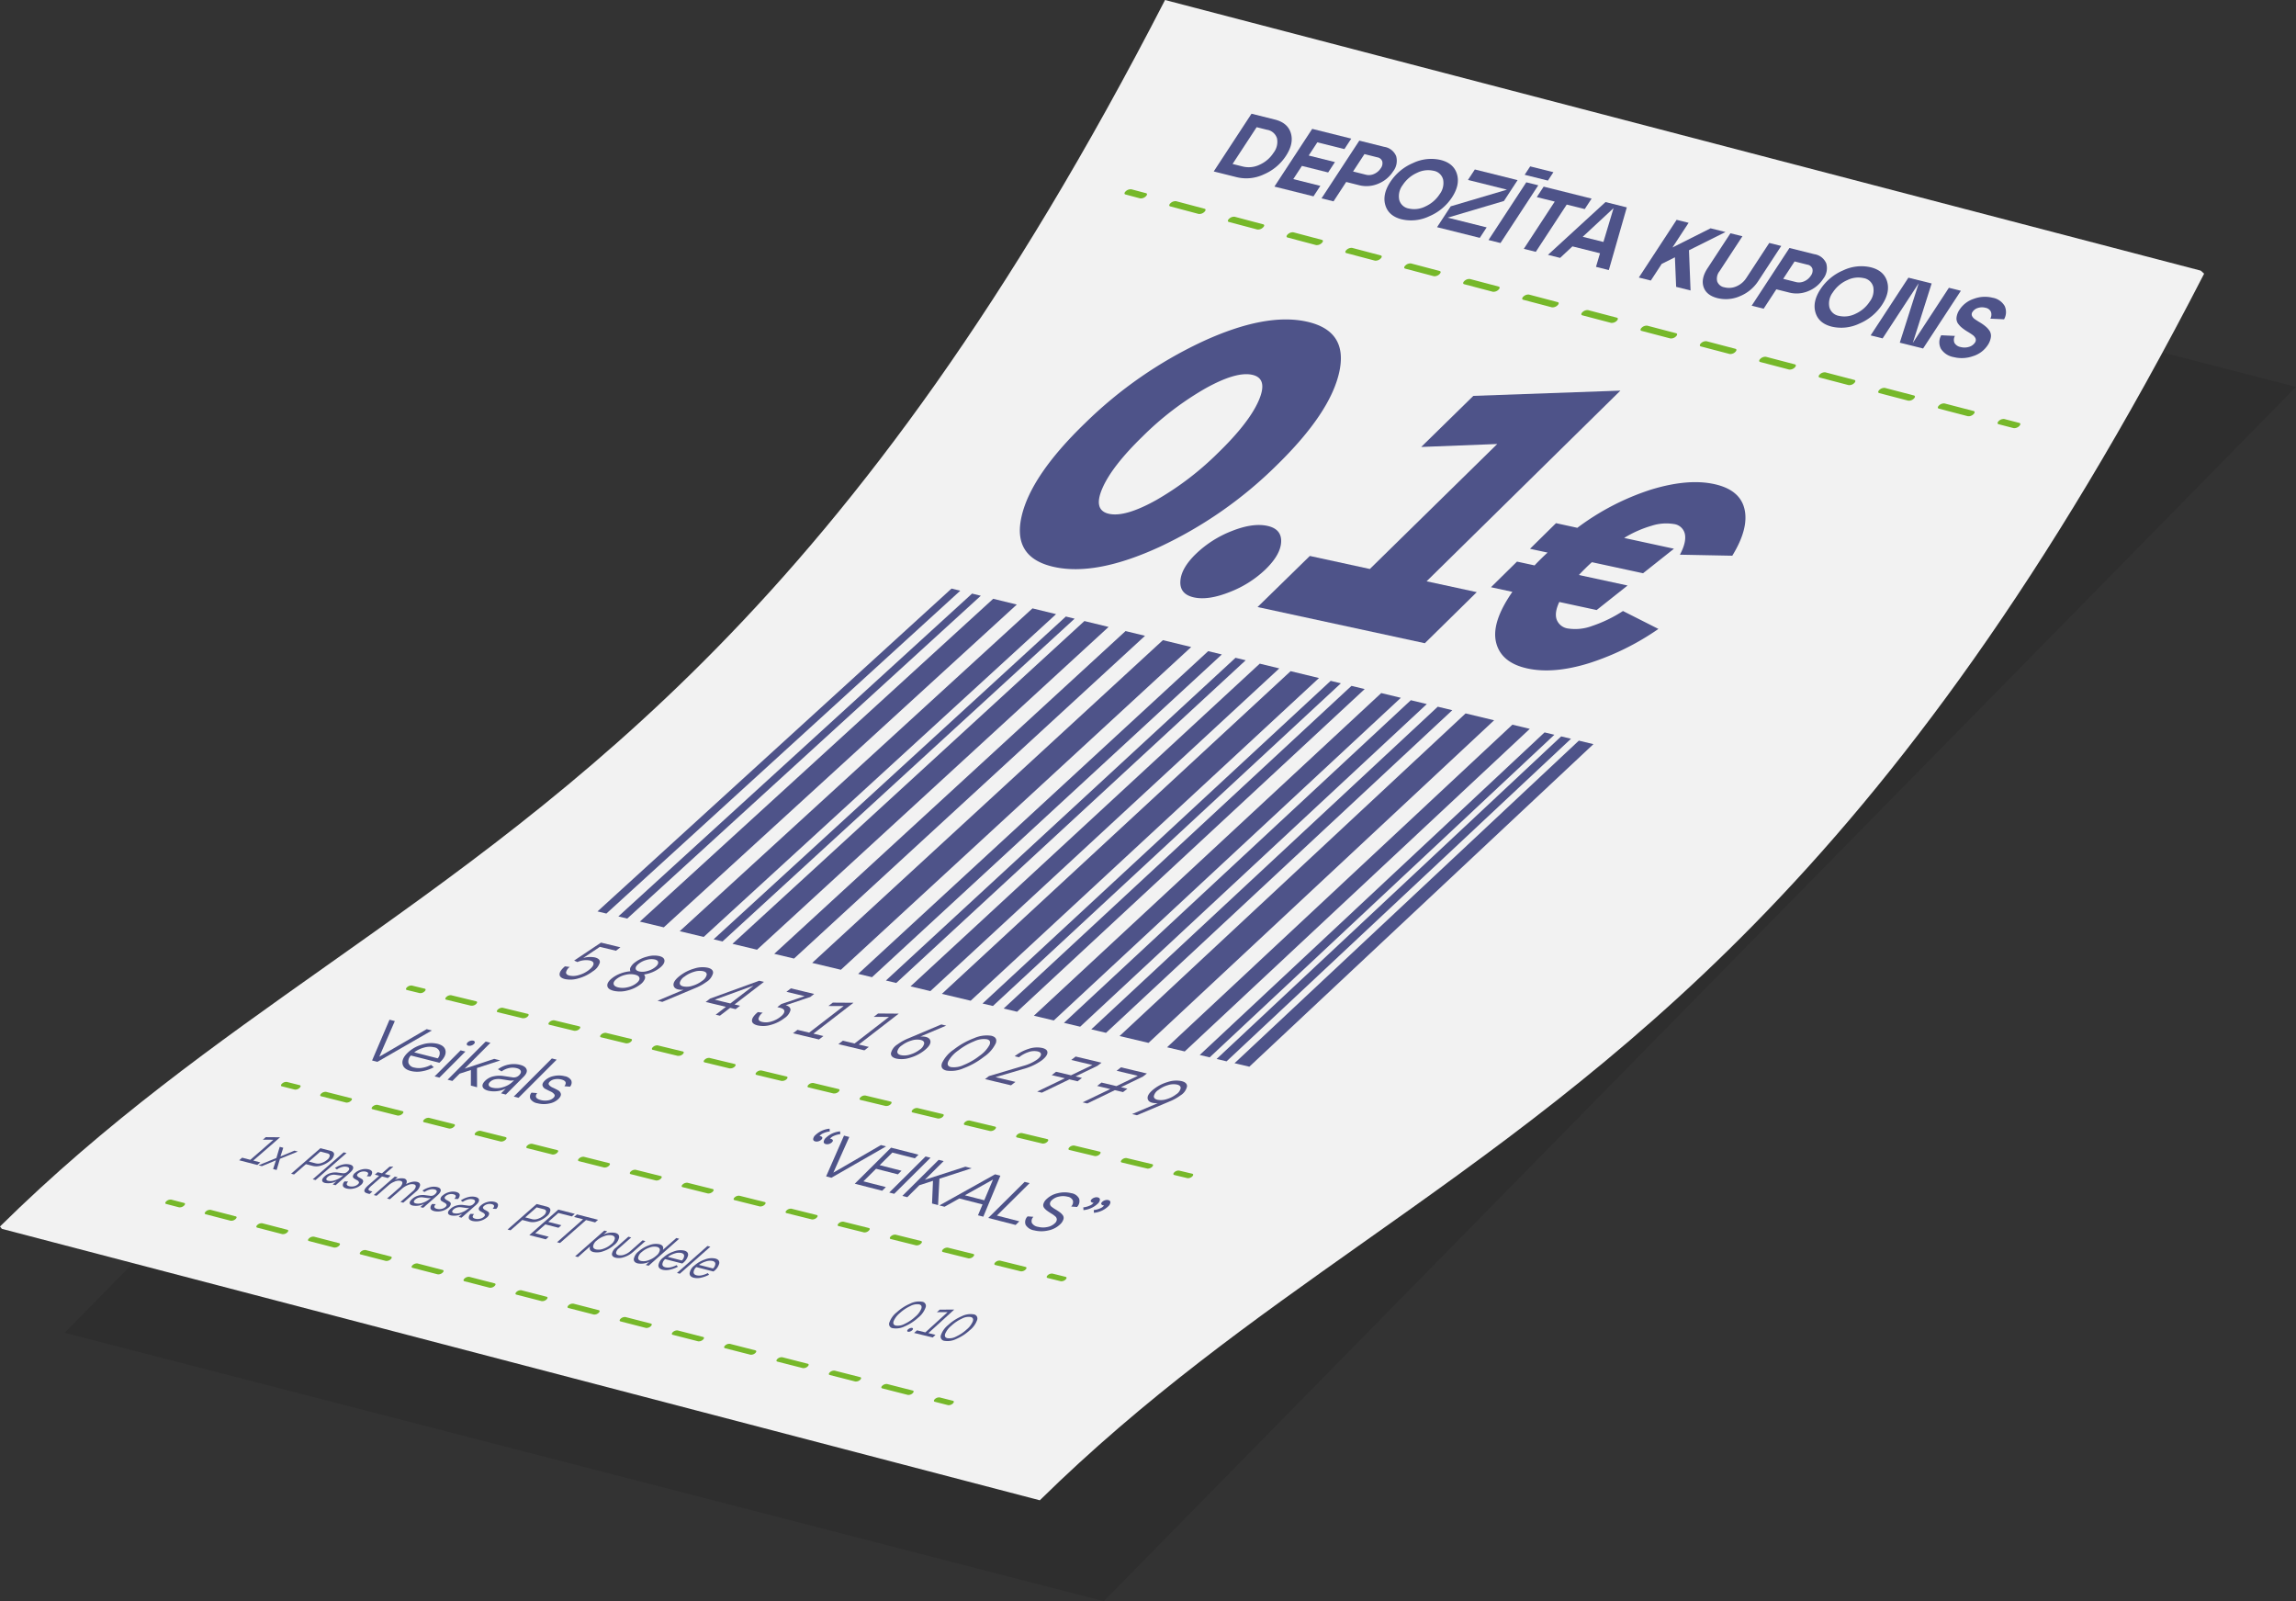 <svg xmlns="http://www.w3.org/2000/svg" width="642.356" height="447.905">
    <rect width="100%" height="100%" fill="#333333" stroke="none"/>
    <defs>
        <style>
            .cls-3{fill:#4e5389}.cls-4{fill:#535386}.cls-5{fill:#76b82a}
        </style>
    </defs>
    <g id="Group_1302" data-name="Group 1302" transform="translate(-580.128 -1355)">
        <g id="Group_1299" data-name="Group 1299" transform="translate(-12978.416 -2643.154)">
            <path id="Path_3071" data-name="Path 3071" d="m13910.186 4031.306-333.554 339.677 290.716 75.076 333.553-339.676z" style="opacity:.1;mix-blend-mode:multiply;isolation:isolate"/>
            <path id="Path_3072" data-name="Path 3072" d="m14174.27 4073.863-289.779-75.709c-43.735 85.025-85.344 140.472-125.59 181.452-37.3 37.985-73.426 63.538-108.961 88.674-31.239 22.094-61.67 43.636-91.4 72.964l.531.659 290.38 75.93c29.406-28.883 59.53-50.2 90.435-72.072 35.638-25.2 71.852-50.816 109.265-88.915 40.373-41.114 82.141-96.775 126.045-182.133z" style="fill:#f2f2f2"/>
            <g id="Group_1250" data-name="Group 1250">
                <g id="Group_1248" data-name="Group 1248" transform="rotate(.5 13692.616 4335.928)">
                    <path id="Path_3073" data-name="Path 3073" class="cls-3" d="m13636.735 4316.773-7.442 6.582 1.968.491-.827.732-5.095-1.272.827-.731 2.3.573 6.407-5.665-2.959.014.815-.721z"/>
                    <path id="Path_3074" data-name="Path 3074" class="cls-3" d="m13640.791 4320.481.946.236-4.985 2.083-.9 3.129-.989-.247.764-2.45-3.914 1.664-.947-.236 4.988-2.084.9-3.128 1 .249-.765 2.438z"/>
                    <path id="Path_3075" data-name="Path 3075" class="cls-3" d="m13640.737 4327.147-.831-.207 8.139-7.21 2.808.7q1.053.262 1.028 1.041a2.619 2.619 0 0 1-1.072 1.706 6.721 6.721 0 0 1-2.391 1.364 4.336 4.336 0 0 1-2.41.184l-1.979-.494zm7.312-6.478-3.2 2.832 1.979.494a2.786 2.786 0 0 0 1.561-.133 4.488 4.488 0 0 0 1.576-.907 1.733 1.733 0 0 0 .707-1.116c.016-.34-.2-.565-.647-.676z"/>
                    <path id="Path_3076" data-name="Path 3076" class="cls-3" d="m13646.766 4328.65-.8-.2 8.6-7.621.8.2z"/>
                    <path id="Path_3077" data-name="Path 3077" class="cls-3" d="M13656.3 4324.219q.917.228.964.839t-.9 1.457l-3.982 3.533-.8-.2 1.057-.937a4.969 4.969 0 0 1-3.219.531c-.519-.13-.792-.362-.817-.7s.21-.725.7-1.164a4.218 4.218 0 0 1 1.747-.95 4.83 4.83 0 0 1 1.892-.122l1.355.165a1.6 1.6 0 0 0 1.345-.43q.545-.483.507-.849t-.613-.51a2.738 2.738 0 0 0-1.3.032 4.739 4.739 0 0 0-1.528.714l-.545-.4a6.39 6.39 0 0 1 2.16-.979 4.215 4.215 0 0 1 1.977-.03zm-6.014 4.609a3.478 3.478 0 0 0 1.962-.191 5.694 5.694 0 0 0 1.942-1.1l.337-.3a2.14 2.14 0 0 1-.992.056l-1.3-.165a2.985 2.985 0 0 0-1.108.087 2.383 2.383 0 0 0-.977.527c-.279.248-.405.471-.381.671s.202.335.522.415z"/>
                    <path id="Path_3078" data-name="Path 3078" class="cls-3" d="m13654.906 4328.948.983.048q-.908 1 .318 1.3a2.777 2.777 0 0 0 1.28.009 2.383 2.383 0 0 0 1.091-.526c.294-.261.4-.49.315-.686a1.092 1.092 0 0 0-.527-.508c-.27-.141-.53-.29-.787-.446a.719.719 0 0 1-.382-.642 1.5 1.5 0 0 1 .629-.965 4.372 4.372 0 0 1 1.8-.943 3.836 3.836 0 0 1 1.952-.061q.873.218.987.746a1.485 1.485 0 0 1-.514 1.231l-.973-.044q.885-.992-.243-1.274a2.454 2.454 0 0 0-1.151 0 2.292 2.292 0 0 0-1.024.51q-.407.361-.263.64a1.186 1.186 0 0 0 .556.488 8.22 8.22 0 0 1 .786.453.711.711 0 0 1 .348.673 1.674 1.674 0 0 1-.676 1.006 4.318 4.318 0 0 1-1.87.945 4.234 4.234 0 0 1-2.065.04q-.917-.229-1.057-.765a1.4 1.4 0 0 1 .487-1.229z"/>
                    <path id="Path_3079" data-name="Path 3079" class="cls-3" d="m13664.544 4327.3-1.216-.3.788-.7 1.215.3 2.1-1.864 1.065-.038-2.364 2.1 1.643.409-.788.7-1.643-.409-3.083 2.74c-.433.385-.657.68-.672.888s.174.359.565.456l.544.136-.789.7-.544-.136q-.971-.242-.937-.8t1.066-1.475z"/>
                    <path id="Path_3080" data-name="Path 3080" class="cls-3" d="M13675.173 4328.917q.939.232.835 1.025a3.162 3.162 0 0 1-1.19 1.758l-3.45 3.07-.8-.2 3.345-2.976a2.455 2.455 0 0 0 .887-1.269q.1-.569-.541-.728a2.692 2.692 0 0 0-1.578.208 5.566 5.566 0 0 0-1.724 1.053l-3.347 2.977-.8-.2 3.348-2.977a2.456 2.456 0 0 0 .888-1.269q.1-.568-.53-.725a2.693 2.693 0 0 0-1.578.208 5.586 5.586 0 0 0-1.725 1.054l-3.348 2.976-.8-.2 5.863-5.212.8.2-.856.762a4.127 4.127 0 0 1 2.615-.457.97.97 0 0 1 .757.578 1.231 1.231 0 0 1-.173 1 6.457 6.457 0 0 1 1.678-.637 3.171 3.171 0 0 1 1.424-.019z"/>
                    <path id="Path_3081" data-name="Path 3081" class="cls-3" d="M13680.84 4330.326q.918.228.969.84t-.9 1.456l-3.967 3.533-.8-.2 1.054-.937a4.968 4.968 0 0 1-3.221.531q-.779-.193-.821-.7t.7-1.164a4.2 4.2 0 0 1 1.744-.95 4.846 4.846 0 0 1 1.894-.122l1.356.165a1.6 1.6 0 0 0 1.345-.429q.542-.485.5-.85c-.026-.244-.232-.414-.616-.509a2.731 2.731 0 0 0-1.306.031 4.721 4.721 0 0 0-1.526.714l-.548-.4a6.361 6.361 0 0 1 2.158-.978 4.231 4.231 0 0 1 1.985-.031zm-6 4.609a3.48 3.48 0 0 0 1.963-.191 5.657 5.657 0 0 0 1.938-1.1l.335-.3a2.129 2.129 0 0 1-.992.057l-1.3-.166a3 3 0 0 0-1.109.087 2.382 2.382 0 0 0-.975.527c-.278.248-.4.471-.378.671s.201.335.522.415z"/>
                    <path id="Path_3082" data-name="Path 3082" class="cls-3" d="m13679.464 4335.055.986.048c-.6.667-.494 1.1.325 1.305a2.784 2.784 0 0 0 1.28.009 2.36 2.36 0 0 0 1.091-.527q.438-.39.312-.685a1.094 1.094 0 0 0-.531-.508q-.4-.211-.79-.446a.722.722 0 0 1-.386-.642 1.488 1.488 0 0 1 .624-.965 4.355 4.355 0 0 1 1.8-.943 3.854 3.854 0 0 1 1.954-.061q.875.218.992.746a1.473 1.473 0 0 1-.507 1.231l-.975-.044q.88-.993-.251-1.274a2.435 2.435 0 0 0-1.151 0 2.268 2.268 0 0 0-1.022.509q-.4.362-.261.64a1.2 1.2 0 0 0 .56.488 8.27 8.27 0 0 1 .789.453.714.714 0 0 1 .353.673 1.673 1.673 0 0 1-.671 1.006 4.67 4.67 0 0 1-3.936.985q-.92-.229-1.062-.765a1.39 1.39 0 0 1 .477-1.233z"/>
                    <path id="Path_3083" data-name="Path 3083" class="cls-3" d="M13691.574 4332.993q.918.228.971.84t-.894 1.456l-3.96 3.533-.8-.2 1.052-.937a4.966 4.966 0 0 1-3.221.531c-.52-.129-.795-.362-.822-.7s.2-.724.7-1.164a4.2 4.2 0 0 1 1.743-.95 4.849 4.849 0 0 1 1.893-.122l1.359.166a1.6 1.6 0 0 0 1.343-.43q.542-.485.5-.85t-.617-.509a2.736 2.736 0 0 0-1.307.032 4.72 4.72 0 0 0-1.524.713l-.55-.4a6.364 6.364 0 0 1 2.156-.979 4.239 4.239 0 0 1 1.978-.03zm-5.988 4.609a3.483 3.483 0 0 0 1.964-.191 5.647 5.647 0 0 0 1.937-1.1l.335-.3a2.146 2.146 0 0 1-.992.056l-1.3-.166a3.019 3.019 0 0 0-1.109.087 2.357 2.357 0 0 0-.974.528c-.278.247-.4.471-.377.67s.195.336.516.414z"/>
                    <path id="Path_3084" data-name="Path 3084" class="cls-3" d="m13690.209 4337.722.986.048q-.9 1 .329 1.305a2.784 2.784 0 0 0 1.28.009 2.343 2.343 0 0 0 1.089-.527q.438-.39.312-.685a1.1 1.1 0 0 0-.532-.508q-.406-.211-.792-.446a.722.722 0 0 1-.388-.642q0-.409.623-.965a4.341 4.341 0 0 1 1.795-.943 3.869 3.869 0 0 1 1.955-.061q.876.218.994.746a1.469 1.469 0 0 1-.5 1.231l-.976-.044q.879-.993-.254-1.274a2.452 2.452 0 0 0-1.152 0 2.264 2.264 0 0 0-1.021.509q-.406.362-.259.64a1.2 1.2 0 0 0 .561.488 8.3 8.3 0 0 1 .791.453.718.718 0 0 1 .354.673 1.668 1.668 0 0 1-.669 1.006 4.665 4.665 0 0 1-3.935.985q-.92-.229-1.063-.765a1.386 1.386 0 0 1 .472-1.233z"/>
                    <path id="Path_3085" data-name="Path 3085" class="cls-3" d="m13701.437 4342.229-.836-.207 8.064-7.208 2.825.7c.707.175 1.054.523 1.044 1.041a2.574 2.574 0 0 1-1.052 1.706 6.646 6.646 0 0 1-2.38 1.363 4.342 4.342 0 0 1-2.413.184l-1.992-.493zm7.245-6.477-3.167 2.832 1.991.494a2.8 2.8 0 0 0 1.564-.133 4.438 4.438 0 0 0 1.566-.907 1.713 1.713 0 0 0 .7-1.116q.015-.51-.659-.676z"/>
                    <path id="Path_3086" data-name="Path 3086" class="cls-3" d="m13711.318 4344.676-4.62-1.144 8.057-7.208 4.615 1.143-.817.732-3.779-.937-2.809 2.512 3.675.911-.8.72-3.676-.91-2.809 2.513 3.784.937z"/>
                    <path id="Path_3087" data-name="Path 3087" class="cls-3" d="m13715.308 4345.663-.837-.207 7.231-6.477-2.539-.629.817-.732 5.913 1.465-.815.731-2.54-.628z"/>
                    <path id="Path_3088" data-name="Path 3088" class="cls-3" d="M13730.729 4342.7q1.169.29 1.093 1.261a3.506 3.506 0 0 1-1.363 2.126 8.685 8.685 0 0 1-2.935 1.737 4.98 4.98 0 0 1-2.832.293q-1.364-.337-.978-1.568l-3.342 3-.806-.2 8.108-7.27.806.2-1.046.937a5.2 5.2 0 0 1 3.295-.516zm-5.342 4.669a3.682 3.682 0 0 0 2.081-.208 6.34 6.34 0 0 0 2.164-1.278 2.566 2.566 0 0 0 1-1.564q.051-.71-.817-.925a3.7 3.7 0 0 0-2.079.215 6.336 6.336 0 0 0-2.164 1.271 2.537 2.537 0 0 0-.994 1.561q-.05.713.809.925z"/>
                    <path id="Path_3089" data-name="Path 3089" class="cls-3" d="m13730.982 4346.818 3.43-3.079.8.2-3.43 3.079a1.884 1.884 0 0 0-.764 1.2c-.015.356.209.59.667.7a2.885 2.885 0 0 0 1.609-.141 4.741 4.741 0 0 0 1.666-.981l3.428-3.078.806.2-3.427 3.078a6.938 6.938 0 0 1-2.472 1.444 4.335 4.335 0 0 1-2.414.2c-.693-.171-1.036-.52-1.023-1.047a2.742 2.742 0 0 1 1.124-1.775z"/>
                    <path id="Path_3090" data-name="Path 3090" class="cls-3" d="m13744.107 4347.329 3.721-3.346.8.2-8.474 7.62-.807-.2 1.044-.937a5.216 5.216 0 0 1-3.3.512q-1.182-.293-1.1-1.264a3.519 3.519 0 0 1 1.365-2.124 8.655 8.655 0 0 1 2.938-1.736 5 5 0 0 1 2.825-.293q1.371.339.988 1.568zm-6.1 3.155a3.683 3.683 0 0 0 2.081-.209 6.306 6.306 0 0 0 2.162-1.278 2.556 2.556 0 0 0 1-1.564q.05-.71-.82-.924a3.7 3.7 0 0 0-2.081.214 6.32 6.32 0 0 0-2.16 1.271 2.535 2.535 0 0 0-.99 1.561q-.05.717.81.929z"/>
                    <path id="Path_3091" data-name="Path 3091" class="cls-3" d="M13750.034 4347.467q1.257.311 1.125 1.36a3.9 3.9 0 0 1-1.613 2.272l-4.785-1.18a2.137 2.137 0 0 0-.764 1.444q.019.642.848.846a3.246 3.246 0 0 0 1.462-.02 6.152 6.152 0 0 0 1.656-.627l.38.447a8.456 8.456 0 0 1-2.252.855 4.455 4.455 0 0 1-2.023.033q-1.216-.3-1.174-1.281a3.322 3.322 0 0 1 1.324-2.133 8.558 8.558 0 0 1 2.953-1.732 5.1 5.1 0 0 1 2.863-.284zm-.768.69a3.423 3.423 0 0 0-1.793.135 6.585 6.585 0 0 0-1.98.993l3.945.974a1.923 1.923 0 0 0 .626-1.322c-.023-.394-.288-.654-.797-.78z"/>
                    <path id="Path_3092" data-name="Path 3092" class="cls-3" d="m13748.905 4353.958-.808-.2 8.464-7.619.807.2z"/>
                    <path id="Path_3093" data-name="Path 3093" class="cls-3" d="M13758.775 4349.624q1.258.311 1.128 1.36a3.9 3.9 0 0 1-1.61 2.272l-4.789-1.181a2.127 2.127 0 0 0-.761 1.445q.021.642.85.846a3.267 3.267 0 0 0 1.462-.02 6.162 6.162 0 0 0 1.656-.628l.381.448a8.5 8.5 0 0 1-2.251.854 4.459 4.459 0 0 1-2.024.033q-1.217-.3-1.177-1.28a3.311 3.311 0 0 1 1.321-2.134 8.551 8.551 0 0 1 2.95-1.732 5.1 5.1 0 0 1 2.864-.283zm-.767.69a3.412 3.412 0 0 0-1.794.135 6.556 6.556 0 0 0-1.979.993l3.948.974a1.911 1.911 0 0 0 .624-1.322q-.035-.594-.798-.78z"/>
                </g>
                <g id="Group_1249" data-name="Group 1249" transform="translate(0 1)">
                    <path id="Path_3094" data-name="Path 3094" class="cls-3" d="M13807.363 4367.108a6.31 6.31 0 0 1 2.059-2.855 13.224 13.224 0 0 1 3.769-2.436 5.46 5.46 0 0 1 3.317-.533 1.169 1.169 0 0 1 1 1.585 6.347 6.347 0 0 1-2.068 2.859 13.234 13.234 0 0 1-3.767 2.443 5.454 5.454 0 0 1-3.321.526 1.168 1.168 0 0 1-.989-1.589zm5.864-4.615a11.384 11.384 0 0 0-2.94 1.973 5.869 5.869 0 0 0-1.729 2.269q-.324.992.607 1.22a3.973 3.973 0 0 0 2.465-.467 11.355 11.355 0 0 0 2.941-1.972 5.868 5.868 0 0 0 1.728-2.27q.324-.993-.605-1.221a3.973 3.973 0 0 0-2.466.468z"/>
                    <path id="Path_3095" data-name="Path 3095" class="cls-3" d="M13812.6 4369.019a1.647 1.647 0 0 1 .582-.341 1.013 1.013 0 0 1 .57-.057c.152.037.225.121.22.25a.646.646 0 0 1-.257.421 1.617 1.617 0 0 1-.57.331 1 1 0 0 1-.56.059q-.239-.059-.231-.252a.635.635 0 0 1 .246-.411z"/>
                    <path id="Path_3096" data-name="Path 3096" class="cls-3" d="m13825.506 4363.491-7.231 6.578 2 .491-.8.731-5.188-1.271.8-.731 2.339.573 6.227-5.662-2.983.014.793-.72z"/>
                    <path id="Path_3097" data-name="Path 3097" class="cls-3" d="M13821.784 4370.64a6.28 6.28 0 0 1 2.052-2.855 13.18 13.18 0 0 1 3.762-2.436 5.477 5.477 0 0 1 3.319-.533 1.172 1.172 0 0 1 1 1.585 6.327 6.327 0 0 1-2.06 2.859 13.181 13.181 0 0 1-3.763 2.443 5.461 5.461 0 0 1-3.32.526 1.171 1.171 0 0 1-.99-1.589zm5.854-4.615a11.335 11.335 0 0 0-2.936 1.973 5.843 5.843 0 0 0-1.725 2.269q-.319.992.612 1.22a3.971 3.971 0 0 0 2.465-.467 11.3 11.3 0 0 0 2.937-1.972 5.822 5.822 0 0 0 1.722-2.27q.321-.992-.61-1.221a3.969 3.969 0 0 0-2.465.468z"/>
                </g>
            </g>
            <g id="Group_1251" data-name="Group 1251">
                <path id="Path_3098" data-name="Path 3098" class="cls-4" d="M13724.95 4265.968q1.55.374 1.407 1.443a4.342 4.342 0 0 1-1.931 2.434 11.715 11.715 0 0 1-3.957 1.963 7.6 7.6 0 0 1-3.832.233q-1.548-.374-1.54-1.341t1.5-2.227l1.362.169a2.45 2.45 0 0 0-1.047 1.509q-.041.667 1 .917a5.144 5.144 0 0 0 2.6-.165 8.042 8.042 0 0 0 2.707-1.349q1.276-.974 1.374-1.714t-1.014-1.01a5.881 5.881 0 0 0-3.486.44l-.918-.417 7.51-5.022 5.439 1.314-1.257.961-4.494-1.086-4.667 3.109a7.091 7.091 0 0 1 3.244-.161z"/>
                <path id="Path_3099" data-name="Path 3099" class="cls-4" d="M13738.714 4270.764a1.169 1.169 0 0 1 .209 1.295 3.664 3.664 0 0 1-1.273 1.506 9.539 9.539 0 0 1-3.6 1.667 8.034 8.034 0 0 1-3.795.091q-1.718-.415-1.8-1.44t1.436-2.187a8.866 8.866 0 0 1 2.331-1.253 9.85 9.85 0 0 1 2.7-.594 1.222 1.222 0 0 1 .069-1.166 4.16 4.16 0 0 1 1.219-1.333 9.43 9.43 0 0 1 3.375-1.6 6.986 6.986 0 0 1 3.4-.157q1.459.353 1.459 1.33t-1.432 2.073a8.713 8.713 0 0 1-2.022 1.139 10.041 10.041 0 0 1-2.276.629zm-7.2 3.6a5.687 5.687 0 0 0 2.591-.033 6.143 6.143 0 0 0 2.423-1.088q1.024-.783.927-1.474t-1.273-.974a5.716 5.716 0 0 0-2.605.039 6.234 6.234 0 0 0-2.457 1.106q-1.008.771-.9 1.454t1.293.968zm10.216-7.814a4.575 4.575 0 0 0-2.223.1 6.073 6.073 0 0 0-2.2 1.044q-.937.717-.924 1.342c.011.417.335.7.979.858a4.6 4.6 0 0 0 2.207-.09 5.986 5.986 0 0 0 2.194-1.035q.936-.717.925-1.351c-.007-.43-.327-.718-.959-.87z"/>
                <path id="Path_3100" data-name="Path 3100" class="cls-4" d="M13752.736 4269.1a7.438 7.438 0 0 1 3.8-.248q1.613.388 1.5 1.515a4.068 4.068 0 0 1-1.858 2.466 14.334 14.334 0 0 1-3.18 1.74l-9.151 3.838-1.344-.323 7.254-3.052q-2.421.094-2.746-1.123t1.81-2.851a11.8 11.8 0 0 1 3.915-1.962zm-4 3.949q-.092.777.978 1.035a5.011 5.011 0 0 0 2.566-.182 8.168 8.168 0 0 0 2.694-1.359 2.826 2.826 0 0 0 1.282-1.69c.055-.513-.272-.856-.987-1.028a5.006 5.006 0 0 0-2.555.175 8.1 8.1 0 0 0-2.686 1.353 2.87 2.87 0 0 0-1.296 1.699z"/>
                <path id="Path_3101" data-name="Path 3101" class="cls-4" d="m13772.27 4272.819-8.218 6.314 1.527.367-1.232.946-1.526-.366-2.869 2.2-1.18-.283 2.869-2.2-5.665-1.361 1.233-.946 13.733-4.989zm-2.9 1.042-10.846 3.944 4.35 1.045z"/>
                <path id="Path_3102" data-name="Path 3102" class="cls-4" d="m13785.226 4277.05-6.848 2.294q1.455.438 1.314 1.432a3.932 3.932 0 0 1-1.723 2.211 10.728 10.728 0 0 1-3.7 1.836 7.4 7.4 0 0 1-3.743.176q-1.635-.392-1.6-1.387t1.65-2.344l1.368.169a2.853 2.853 0 0 0-1.187 1.63q-.069.694 1.037.958a4.922 4.922 0 0 0 2.529-.12 7.415 7.415 0 0 0 2.5-1.262q1.125-.866 1.162-1.574t-1.292-1.029l-.681-.163 1.125-.865 6.521-2.2-5.092-1.223 1.248-.96 6.512 1.564z"/>
                <path id="Path_3103" data-name="Path 3103" class="cls-4" d="m13797.32 4278.658-11.205 8.639 2.8.672-1.245.959-7.26-1.738 1.246-.96 3.272.784 9.646-7.436-4.268-.013 1.229-.946z"/>
                <path id="Path_3104" data-name="Path 3104" class="cls-4" d="m13809.992 4281.7-11.185 8.639 2.808.671-1.242.96-7.27-1.738 1.243-.96 3.277.784 9.629-7.436-4.27-.013 1.226-.947z"/>
                <path id="Path_3105" data-name="Path 3105" class="cls-4" d="m13823.264 4285.05-7.22 3.052q2.424-.093 2.772 1.122t-1.767 2.851a11.6 11.6 0 0 1-3.9 1.962 7.472 7.472 0 0 1-3.812.249q-1.626-.389-1.53-1.516a3.994 3.994 0 0 1 1.828-2.466 14.168 14.168 0 0 1 3.163-1.739l9.1-3.841zm-13.672 7.234q-.07.771 1.007 1.028a5.035 5.035 0 0 0 2.563-.175 7.952 7.952 0 0 0 2.672-1.352 2.806 2.806 0 0 0 1.268-1.7q.082-.777-1-1.035a5.018 5.018 0 0 0-2.569.182 8.069 8.069 0 0 0-2.682 1.359 2.766 2.766 0 0 0-1.259 1.693z"/>
                <path id="Path_3106" data-name="Path 3106" class="cls-4" d="M13822.1 4295.51a9.419 9.419 0 0 1 3.283-3.761 21.287 21.287 0 0 1 5.685-3.188 8.676 8.676 0 0 1 4.817-.67q1.838.439 1.245 2.11a9.477 9.477 0 0 1-3.294 3.766 21.311 21.311 0 0 1-5.683 3.2 8.658 8.658 0 0 1-4.823.661q-1.83-.439-1.23-2.118zm8.943-6.052a18.274 18.274 0 0 0-4.444 2.581 8.8 8.8 0 0 0-2.741 2.988q-.582 1.313.729 1.624a6.329 6.329 0 0 0 3.59-.593 18.237 18.237 0 0 0 4.443-2.582 8.8 8.8 0 0 0 2.739-2.988q.579-1.311-.729-1.624a6.317 6.317 0 0 0-3.587.594z"/>
                <path id="Path_3107" data-name="Path 3107" class="cls-4" d="m13844.668 4297.233-7.6 2.236 5.562 1.324-1.234.96-7.27-1.731 1.1-.852 9.6-2.852a12.321 12.321 0 0 0 3.915-1.8q1.008-.784 1.04-1.4c.02-.413-.288-.7-.927-.848a4.658 4.658 0 0 0-2.53.174 8.755 8.755 0 0 0-2.7 1.46l-1.2-.287a12.254 12.254 0 0 1 3.935-2.075 7.135 7.135 0 0 1 3.775-.238q1.491.356 1.455 1.31t-1.615 2.184a16.03 16.03 0 0 1-5.306 2.435z"/>
                <path id="Path_3108" data-name="Path 3108" class="cls-4" d="m13859.479 4293.7 7.234 1.723-1.093.852-6.158 2.982 1.784.425-1.215.946-2.287-.544-7.714 3.724-1.312-.312 7.745-3.717-3.673-.875 1.216-.946 4.176.994 5.988-2.881-5.925-1.411z"/>
                <path id="Path_3109" data-name="Path 3109" class="cls-4" d="m13872.169 4296.72 7.244 1.724-1.092.852-6.152 2.982 1.786.424-1.213.946-2.29-.544-7.707 3.725-1.313-.312 7.738-3.718-3.678-.874 1.214-.946 4.181.994 5.983-2.881-5.932-1.412z"/>
                <path id="Path_3110" data-name="Path 3110" class="cls-4" d="M13885.265 4300.815a7.468 7.468 0 0 1 3.813-.249q1.635.389 1.557 1.515a3.9 3.9 0 0 1-1.789 2.466 13.917 13.917 0 0 1-3.142 1.739l-9.079 3.837-1.361-.323 7.2-3.051q-2.432.093-2.8-1.122t1.728-2.851a11.434 11.434 0 0 1 3.873-1.961zm-3.9 3.948q-.067.776 1.017 1.034a5.036 5.036 0 0 0 2.575-.182 7.924 7.924 0 0 0 2.665-1.359 2.7 2.7 0 0 0 1.235-1.689q.06-.769-1.025-1.028a5.042 5.042 0 0 0-2.564.175 7.886 7.886 0 0 0-2.656 1.352 2.755 2.755 0 0 0-1.247 1.697z"/>
            </g>
            <g id="Group_1274" data-name="Group 1274">
                <g id="Group_1252" data-name="Group 1252">
                    <path id="Path_3111" data-name="Path 3111" class="cls-3" d="m13728.192 4253.706-2.483-.6 99.046-90.308 2.445.6z"/>
                </g>
                <g id="Group_1253" data-name="Group 1253">
                    <path id="Path_3112" data-name="Path 3112" class="cls-3" d="m13734.029 4255.109-2.484-.6 98.955-90.306 2.447.6z"/>
                </g>
                <g id="Group_1254" data-name="Group 1254">
                    <path id="Path_3113" data-name="Path 3113" class="cls-3" d="m13744.251 4257.564-6.7-1.609 98.863-90.3 6.6 1.612z"/>
                </g>
                <g id="Group_1255" data-name="Group 1255">
                    <path id="Path_3114" data-name="Path 3114" class="cls-3" d="m13861.931 4171.88 6.766 1.648-98.36 90.29-6.871-1.646z"/>
                </g>
                <g id="Group_1256" data-name="Group 1256">
                    <path id="Path_3115" data-name="Path 3115" class="cls-3" d="m13873.442 4174.684 5.448 1.326-98.2 90.285-5.533-1.323z"/>
                </g>
                <g id="Group_1257" data-name="Group 1257">
                    <path id="Path_3116" data-name="Path 3116" class="cls-3" d="m13883.892 4177.226 7.91 1.922-98 90.28-8.032-1.919z"/>
                </g>
                <g id="Group_1258" data-name="Group 1258">
                    <path id="Path_3117" data-name="Path 3117" class="cls-3" d="m13856.739 4170.615 2.454.6-98.509 90.293-2.492-.6z"/>
                </g>
                <g id="Group_1259" data-name="Group 1259">
                    <path id="Path_3118" data-name="Path 3118" class="cls-3" d="m13847.4 4168.335 6.605 1.612-98.59 90.3-6.708-1.609z"/>
                </g>
                <g id="Group_1260" data-name="Group 1260">
                    <path id="Path_3119" data-name="Path 3119" class="cls-3" d="m13904.206 4182.159 2.849.691-97.766 90.273-2.893-.69z"/>
                </g>
                <g id="Group_1261" data-name="Group 1261">
                    <path id="Path_3120" data-name="Path 3120" class="cls-3" d="m13930.831 4188.608 2.856.69-97.354 90.262-2.9-.689z"/>
                </g>
                <g id="Group_1262" data-name="Group 1262">
                    <path id="Path_3121" data-name="Path 3121" class="cls-3" d="m13960.791 4195.841 4.062.979-96.873 90.249-4.124-.977z"/>
                </g>
                <g id="Group_1263" data-name="Group 1263">
                    <path id="Path_3122" data-name="Path 3122" class="cls-3" d="m14000.262 4205.334 4.078.979-96.267 90.232-4.141-.977z"/>
                </g>
                <g id="Group_1264" data-name="Group 1264">
                    <path id="Path_3123" data-name="Path 3123" class="cls-3" d="m13910.987 4183.8 5.469 1.325-97.62 90.27-5.554-1.323z"/>
                </g>
                <g id="Group_1265" data-name="Group 1265">
                    <path id="Path_3124" data-name="Path 3124" class="cls-3" d="m13944.976 4192.026 5.487 1.325-97.095 90.255-5.572-1.322z"/>
                </g>
                <g id="Group_1266" data-name="Group 1266">
                    <path id="Path_3125" data-name="Path 3125" class="cls-3" d="m13919.624 4185.9 7.938 1.921-97.448 90.265-8.062-1.918z"/>
                </g>
                <g id="Group_1267" data-name="Group 1267">
                    <path id="Path_3126" data-name="Path 3126" class="cls-3" d="m13968.58 4197.718 7.978 1.92-96.693 90.244-8.1-1.917z"/>
                </g>
                <g id="Group_1268" data-name="Group 1268">
                    <path id="Path_3127" data-name="Path 3127" class="cls-3" d="m13896.563 4180.3 3.815.926-97.869 90.276-3.874-.925z"/>
                </g>
                <g id="Group_1269" data-name="Group 1269">
                    <path id="Path_3128" data-name="Path 3128" class="cls-3" d="m13936.646 4190.014 3.7.894-97.252 90.259-3.757-.893z"/>
                </g>
                <g id="Group_1270" data-name="Group 1270">
                    <path id="Path_3129" data-name="Path 3129" class="cls-3" d="m13981.67 4200.868 4.866 1.169-96.54 90.24-4.94-1.167z"/>
                </g>
                <g id="Group_1271" data-name="Group 1271">
                    <path id="Path_3130" data-name="Path 3130" class="cls-3" d="m13990.671 4203.031 2.745.659-96.435 90.237-2.786-.658z"/>
                </g>
                <g id="Group_1272" data-name="Group 1272">
                    <path id="Path_3131" data-name="Path 3131" class="cls-3" d="m13995.319 4204.148 2.746.659-96.363 90.235-2.787-.658z"/>
                </g>
                <g id="Group_1273" data-name="Group 1273">
                    <path id="Path_3132" data-name="Path 3132" class="cls-3" d="m13953.254 4194.024 4.469 1.078-96.982 90.252-4.538-1.076z"/>
                </g>
            </g>
            <g id="Group_1279" data-name="Group 1279">
                <g id="Group_1275" data-name="Group 1275">
                    <path id="Path_3133" data-name="Path 3133" class="cls-3" d="M13844.331 4142.719q2.563-11.483 17.753-26.167a118.7 118.7 0 0 1 32.843-22.833q17.654-8.151 29.232-5.59t9.084 14.043q-2.493 11.481-17.537 26.155a116.964 116.964 0 0 1-32.771 22.83q-17.73 8.157-29.448 5.6t-9.156-14.038zm51.339-35.849a84.567 84.567 0 0 0-17.343 13.257q-8.654 8.39-11.352 14.577t1.85 7.183q4.542.992 13.252-3.875a83.935 83.935 0 0 0 17.33-13.256q8.621-8.386 11.3-14.575t-1.835-7.184q-4.515-.997-13.202 3.873z"/>
                </g>
                <g id="Group_1276" data-name="Group 1276">
                    <path id="Path_3134" data-name="Path 3134" class="cls-3" d="M13893.082 4153.136a30.318 30.318 0 0 1 10.077-6.434q5.865-2.334 9.959-1.444 4 .872 3.856 4.455t-4.335 7.679a30.155 30.155 0 0 1-10.066 6.375q-5.971 2.375-9.982 1.5t-3.815-4.5q.193-3.627 4.306-7.631z"/>
                </g>
                <g id="Group_1277" data-name="Group 1277">
                    <path id="Path_3135" data-name="Path 3135" class="cls-3" d="m14011.89 4107.422-54.224 53.338 14.032 3.037-14.525 14.287-46.8-10.121 14.627-14.292 16.789 3.647 35.642-34.962-21.271.827 14.584-14.29z"/>
                </g>
                <g id="Group_1278" data-name="Group 1278">
                    <path id="Path_3136" data-name="Path 3136" class="cls-3" d="M13997.246 4173.968a13.446 13.446 0 0 0 6.761-.727 37.971 37.971 0 0 0 8.6-4.167l9.915 5.012a72.8 72.8 0 0 1-19.47 9.6q-9.838 3.034-17.131 1.467-7.362-1.583-8.794-7.218t4.539-14.222l-5.988-1.295 7.279-7.167 4.926 1.066q.511-.59 1.748-1.807t1.89-1.777l-4.925-1.066 7.275-7.168 5.971 1.3a69.917 69.917 0 0 1 20.71-10.717q10.247-3.105 17.551-1.52 7.235 1.569 8.5 6.993t-3.413 13.049l-14.654-.285q1.841-3.442 1.4-5.722a3.579 3.579 0 0 0-3.116-2.858 13.212 13.212 0 0 0-6.13.464 31.571 31.571 0 0 0-7.759 3.43l13.942 3.017-8.649 6.861-14.307-3.092q-.655.558-1.886 1.776t-1.744 1.807l13.609 2.94-8.657 6.861-10.449-2.254q-1.419 3.013-.717 4.954a3.944 3.944 0 0 0 3.173 2.465z"/>
                </g>
            </g>
            <g id="Group_1283" data-name="Group 1283">
                <g id="Group_1280" data-name="Group 1280">
                    <path id="Path_3137" data-name="Path 3137" class="cls-5" d="m13877.522 4053.65-4.1-1.091c-.4-.106-.354-.518.1-.92a2 2 0 0 1 1.546-.536l4.1 1.091c.4.106.356.519-.1.921a2 2 0 0 1-1.546.535z"/>
                </g>
                <g id="Group_1281" data-name="Group 1281">
                    <path id="Path_3138" data-name="Path 3138" class="cls-5" d="m14109.106 4114.584-8.113-2.114c-.408-.106-.381-.518.059-.92a1.956 1.956 0 0 1 1.536-.535l8.112 2.113c.407.106.381.519-.059.92a1.952 1.952 0 0 1-1.535.536zm-16.7-4.351-8.1-2.114c-.406-.106-.379-.518.063-.92a1.953 1.953 0 0 1 1.537-.535l8.1 2.113c.407.106.38.518-.061.92a1.957 1.957 0 0 1-1.537.536zm-16.673-4.352-8.091-2.113c-.406-.106-.378-.519.065-.921a1.963 1.963 0 0 1 1.537-.535l8.089 2.114c.407.106.378.518-.063.92a1.957 1.957 0 0 1-1.535.535zm-16.65-4.351-8.078-2.114c-.406-.106-.376-.518.068-.92a1.964 1.964 0 0 1 1.538-.536l8.077 2.114c.405.106.376.518-.067.92a1.963 1.963 0 0 1-1.536.536zm-16.626-4.352-8.066-2.114c-.4-.106-.374-.518.071-.92a1.964 1.964 0 0 1 1.539-.535l8.065 2.113c.4.106.374.519-.07.921a1.971 1.971 0 0 1-1.537.535zm-16.6-4.352-8.056-2.114c-.4-.106-.372-.518.074-.92a1.97 1.97 0 0 1 1.54-.536l8.053 2.114c.405.107.372.519-.072.921a1.969 1.969 0 0 1-1.538.535zm-16.578-4.352-8.043-2.114c-.4-.106-.37-.518.077-.92a1.972 1.972 0 0 1 1.539-.536l8.043 2.114c.4.106.369.519-.076.921a1.977 1.977 0 0 1-1.539.535zm-16.554-4.352-8.031-2.114c-.4-.106-.368-.519.08-.921a1.976 1.976 0 0 1 1.541-.535l8.029 2.114c.4.106.368.518-.079.92a1.975 1.975 0 0 1-1.538.536zm-16.529-4.353-8.021-2.114c-.4-.106-.366-.518.083-.92a1.982 1.982 0 0 1 1.542-.536l8.019 2.114c.4.107.366.519-.081.921a1.977 1.977 0 0 1-1.538.535zm-16.506-4.352-8.009-2.115c-.4-.106-.363-.518.086-.92a1.984 1.984 0 0 1 1.542-.536l8.008 2.115c.4.106.364.518-.084.92a1.986 1.986 0 0 1-1.542.536zm-16.481-4.353-8-2.115c-.4-.106-.363-.518.088-.92a1.99 1.99 0 0 1 1.543-.536l8 2.115c.4.106.363.518-.087.92a1.987 1.987 0 0 1-1.543.536zm-16.458-4.353-7.985-2.115c-.4-.106-.36-.518.092-.92a1.99 1.99 0 0 1 1.544-.536l7.983 2.115c.4.106.361.518-.09.92a1.991 1.991 0 0 1-1.543.536zm-16.434-4.354-7.974-2.114c-.4-.106-.358-.519.095-.921a1.99 1.99 0 0 1 1.545-.535l7.971 2.114c.4.107.36.519-.092.921a1.989 1.989 0 0 1-1.544.535zm-16.41-4.353-7.962-2.115c-.4-.106-.356-.518.1-.92a2 2 0 0 1 1.545-.536l7.96 2.115c.4.106.358.518-.095.92a2 2 0 0 1-1.547.532z"/>
                </g>
                <g id="Group_1282" data-name="Group 1282">
                    <path id="Path_3139" data-name="Path 3139" class="cls-5" d="m14121.893 4117.912-4.189-1.09c-.408-.107-.383-.519.056-.921a1.952 1.952 0 0 1 1.536-.535l4.189 1.09c.407.106.383.518-.057.92a1.952 1.952 0 0 1-1.535.536z"/>
                </g>
            </g>
            <g id="Group_1287" data-name="Group 1287">
                <g id="Group_1284" data-name="Group 1284">
                    <path id="Path_3140" data-name="Path 3140" class="cls-5" d="m13641 4302.946-3.6-.91c-.351-.089-.321-.437.065-.777a1.739 1.739 0 0 1 1.335-.456l3.6.91c.35.088.32.437-.065.777a1.744 1.744 0 0 1-1.335.456z"/>
                </g>
                <g id="Group_1285" data-name="Group 1285">
                    <path id="Path_3141" data-name="Path 3141" class="cls-5" d="m13844.108 4353.784-7.114-1.763c-.358-.088-.343-.436.032-.777a1.7 1.7 0 0 1 1.326-.455l7.112 1.762c.358.089.344.437-.031.777a1.7 1.7 0 0 1-1.325.456zm-14.642-3.629-7.1-1.763c-.357-.089-.342-.437.034-.777a1.705 1.705 0 0 1 1.327-.456l7.1 1.763c.356.089.342.436-.033.777a1.709 1.709 0 0 1-1.327.456zm-14.621-3.63-7.094-1.763c-.357-.089-.34-.437.037-.777a1.711 1.711 0 0 1 1.328-.456l7.093 1.763c.356.089.34.437-.036.777a1.713 1.713 0 0 1-1.327.456zm-14.6-3.63-7.084-1.763c-.355-.089-.338-.437.04-.777a1.712 1.712 0 0 1 1.329-.456l7.082 1.763c.355.089.339.437-.038.777a1.718 1.718 0 0 1-1.329.461zm-14.579-3.631-7.074-1.763c-.355-.088-.337-.436.042-.777a1.719 1.719 0 0 1 1.329-.456l7.073 1.764c.354.088.337.436-.041.777a1.715 1.715 0 0 1-1.329.455zm-14.559-3.63-7.065-1.764c-.354-.088-.334-.436.045-.776a1.712 1.712 0 0 1 1.33-.456l7.062 1.763c.355.089.337.437-.043.777a1.714 1.714 0 0 1-1.329.456zm-14.539-3.631-7.055-1.764c-.354-.088-.334-.436.047-.777a1.723 1.723 0 0 1 1.33-.455l7.054 1.763c.354.089.334.437-.046.777a1.717 1.717 0 0 1-1.33.453zm-14.519-3.631-7.045-1.764c-.353-.088-.331-.436.05-.777a1.73 1.73 0 0 1 1.331-.456l7.043 1.764c.354.089.332.437-.048.777a1.725 1.725 0 0 1-1.33.456zm-14.5-3.631-7.034-1.764c-.354-.089-.329-.437.052-.777a1.722 1.722 0 0 1 1.332-.456l7.032 1.764c.354.088.331.436-.051.777a1.729 1.729 0 0 1-1.328.456zm-14.477-3.632-7.025-1.764c-.352-.089-.328-.437.056-.777a1.725 1.725 0 0 1 1.331-.456l7.023 1.764c.354.089.329.437-.053.777a1.732 1.732 0 0 1-1.329.456zm-14.457-3.632-7.016-1.764c-.352-.089-.326-.437.058-.778a1.731 1.731 0 0 1 1.333-.455l7.013 1.764c.354.089.328.437-.055.777a1.734 1.734 0 0 1-1.33.456zm-14.437-3.632-7-1.765c-.352-.089-.326-.437.06-.777a1.732 1.732 0 0 1 1.333-.456l7 1.765c.352.088.326.436-.059.777a1.738 1.738 0 0 1-1.33.456zm-14.416-3.633-6.994-1.765c-.352-.088-.324-.436.062-.777a1.743 1.743 0 0 1 1.334-.456l6.993 1.765c.351.089.324.437-.062.777a1.734 1.734 0 0 1-1.329.456zm-14.4-3.633-6.984-1.765c-.351-.088-.322-.436.064-.777a1.743 1.743 0 0 1 1.334-.456l6.982 1.765c.352.089.323.437-.062.777a1.74 1.74 0 0 1-1.326.456z"/>
                </g>
                <g id="Group_1286" data-name="Group 1286">
                    <path id="Path_3142" data-name="Path 3142" class="cls-5" d="m13855.319 4356.56-3.675-.91c-.356-.088-.344-.436.03-.776a1.7 1.7 0 0 1 1.326-.456l3.673.909c.358.089.345.437-.029.777a1.7 1.7 0 0 1-1.325.456z"/>
                </g>
            </g>
            <g id="Group_1291" data-name="Group 1291">
                <g id="Group_1288" data-name="Group 1288">
                    <path id="Path_3143" data-name="Path 3143" class="cls-5" d="m13675.979 4275.964-3.605-.879c-.351-.085-.324-.434.059-.778a1.748 1.748 0 0 1 1.332-.467l3.605.879c.351.086.325.434-.06.778a1.74 1.74 0 0 1-1.331.467z"/>
                </g>
                <g id="Group_1289" data-name="Group 1289">
                    <path id="Path_3144" data-name="Path 3144" class="cls-5" d="m13879.523 4325.045-7.13-1.7c-.357-.086-.346-.434.026-.777a1.7 1.7 0 0 1 1.323-.467l7.127 1.7c.357.085.347.433-.024.777a1.7 1.7 0 0 1-1.322.467zm-14.673-3.5-7.118-1.7c-.357-.086-.346-.434.027-.777a1.706 1.706 0 0 1 1.324-.467l7.117 1.7c.357.086.346.434-.027.777a1.7 1.7 0 0 1-1.322.464zm-14.65-3.5-7.11-1.7c-.356-.085-.343-.433.031-.777a1.711 1.711 0 0 1 1.324-.467l7.107 1.7c.357.085.345.433-.028.777a1.712 1.712 0 0 1-1.324.461zm-14.632-3.5-7.1-1.7c-.355-.085-.341-.433.033-.777a1.714 1.714 0 0 1 1.325-.467l7.1 1.7c.357.085.343.434-.031.777a1.708 1.708 0 0 1-1.327.457zm-14.61-3.5-7.089-1.7c-.356-.085-.34-.434.035-.777a1.713 1.713 0 0 1 1.324-.467l7.089 1.7c.355.085.341.433-.034.777a1.713 1.713 0 0 1-1.325.453zm-14.59-3.5-7.079-1.7c-.356-.085-.339-.433.038-.777a1.715 1.715 0 0 1 1.325-.467l7.078 1.7c.355.086.34.434-.036.777a1.722 1.722 0 0 1-1.326.449zm-14.57-3.5-7.069-1.7c-.354-.086-.337-.434.04-.777a1.726 1.726 0 0 1 1.327-.468l7.068 1.7c.354.085.337.434-.039.777a1.724 1.724 0 0 1-1.325.445zm-14.549-3.506-7.059-1.7c-.354-.085-.335-.434.043-.777a1.724 1.724 0 0 1 1.326-.468l7.059 1.7c.354.086.336.434-.042.778a1.724 1.724 0 0 1-1.327.444zm-14.528-3.506-7.049-1.7c-.354-.086-.334-.434.045-.777a1.729 1.729 0 0 1 1.327-.468l7.048 1.7c.354.086.335.434-.044.778a1.722 1.722 0 0 1-1.327.444zm-14.508-3.506-7.04-1.7c-.353-.085-.332-.434.048-.777a1.734 1.734 0 0 1 1.328-.468l7.038 1.7c.354.085.333.434-.046.777a1.73 1.73 0 0 1-1.328.441zm-14.488-3.507-7.029-1.7c-.354-.086-.33-.434.05-.777a1.731 1.731 0 0 1 1.329-.468l7.028 1.7c.354.085.331.434-.049.777a1.732 1.732 0 0 1-1.329.448zm-14.467-3.508-7.02-1.7c-.353-.085-.329-.433.053-.777a1.737 1.737 0 0 1 1.329-.468l7.018 1.7c.354.086.33.434-.051.778a1.727 1.727 0 0 1-1.329.444zm-14.447-3.508-7.009-1.7c-.353-.085-.328-.434.055-.777a1.737 1.737 0 0 1 1.329-.468l7.009 1.7c.353.086.329.434-.054.778a1.735 1.735 0 0 1-1.33.444zm-14.426-3.508-7-1.7c-.351-.086-.326-.434.058-.778a1.74 1.74 0 0 1 1.331-.467l7 1.7c.352.086.326.434-.057.778a1.738 1.738 0 0 1-1.332.444z"/>
                </g>
                <g id="Group_1290" data-name="Group 1290">
                    <path id="Path_3145" data-name="Path 3145" class="cls-5" d="m13890.758 4327.724-3.681-.878c-.359-.085-.349-.433.022-.777a1.707 1.707 0 0 1 1.322-.467l3.681.878c.358.085.349.433-.022.777a1.7 1.7 0 0 1-1.322.467z"/>
                </g>
            </g>
            <g id="Group_1295" data-name="Group 1295">
                <g id="Group_1292" data-name="Group 1292">
                    <path id="Path_3146" data-name="Path 3146" class="cls-5" d="m13608.65 4335.883-3.612-.939c-.352-.092-.32-.44.07-.777a1.752 1.752 0 0 1 1.345-.445l3.61.939c.352.091.32.439-.069.776a1.752 1.752 0 0 1-1.344.446z"/>
                </g>
                <g id="Group_1293" data-name="Group 1293">
                    <path id="Path_3147" data-name="Path 3147" class="cls-5" d="m13812.52 4388.352-7.14-1.82c-.358-.091-.343-.439.036-.776a1.715 1.715 0 0 1 1.336-.445l7.139 1.82c.359.091.344.439-.035.776a1.715 1.715 0 0 1-1.336.445zm-14.694-3.747-7.131-1.82c-.358-.091-.341-.439.039-.776a1.719 1.719 0 0 1 1.337-.445l7.129 1.82c.357.091.341.439-.038.776a1.717 1.717 0 0 1-1.337.44zm-14.675-3.747-7.121-1.82c-.357-.092-.339-.439.042-.777a1.721 1.721 0 0 1 1.337-.445l7.119 1.82c.357.092.34.44-.04.777a1.718 1.718 0 0 1-1.338.445zm-14.655-3.747-7.11-1.82c-.356-.092-.338-.44.044-.777a1.721 1.721 0 0 1 1.337-.445l7.109 1.82c.358.092.338.439-.042.777a1.725 1.725 0 0 1-1.334.445zm-14.633-3.748-7.1-1.82c-.356-.091-.336-.439.046-.776a1.732 1.732 0 0 1 1.34-.446l7.1 1.821c.356.091.337.439-.045.776a1.721 1.721 0 0 1-1.342.445zm-14.614-3.747-7.09-1.82c-.356-.092-.335-.44.048-.777a1.729 1.729 0 0 1 1.339-.445l7.089 1.82c.357.092.335.439-.047.777a1.732 1.732 0 0 1-1.34.445zm-14.593-3.748-7.08-1.82c-.356-.092-.333-.439.051-.777a1.735 1.735 0 0 1 1.34-.445l7.078 1.82c.356.092.334.44-.049.777a1.733 1.733 0 0 1-1.341.445zm-14.572-3.748-7.07-1.82c-.355-.091-.332-.439.054-.777a1.736 1.736 0 0 1 1.34-.445l7.068 1.821c.356.091.332.439-.052.776a1.73 1.73 0 0 1-1.341.445zm-14.552-3.747-7.061-1.821c-.354-.091-.33-.439.057-.776a1.734 1.734 0 0 1 1.34-.446l7.059 1.821c.355.091.331.439-.054.776a1.737 1.737 0 0 1-1.342.446zm-14.531-3.748-7.051-1.821c-.354-.091-.328-.439.059-.777a1.743 1.743 0 0 1 1.341-.445l7.05 1.821c.354.091.328.439-.058.776a1.74 1.74 0 0 1-1.342.446zm-14.511-3.749-7.041-1.82c-.354-.092-.326-.44.061-.777a1.747 1.747 0 0 1 1.342-.445l7.039 1.821c.354.091.327.439-.059.776a1.739 1.739 0 0 1-1.343.445zm-14.49-3.748-7.031-1.821c-.354-.091-.325-.439.063-.776a1.743 1.743 0 0 1 1.342-.445l7.03 1.82c.353.092.325.44-.062.777a1.743 1.743 0 0 1-1.342.445zm-14.471-3.748-7.021-1.821c-.353-.091-.324-.439.065-.777a1.751 1.751 0 0 1 1.343-.445l7.02 1.821c.354.091.324.439-.064.777a1.749 1.749 0 0 1-1.344.445zm-14.449-3.749-7.011-1.82c-.353-.092-.322-.44.067-.777a1.753 1.753 0 0 1 1.345-.445l7.009 1.82c.353.092.322.44-.067.777a1.747 1.747 0 0 1-1.344.445z"/>
                </g>
                <g id="Group_1294" data-name="Group 1294">
                    <path id="Path_3148" data-name="Path 3148" class="cls-5" d="m13823.773 4391.218-3.687-.939c-.36-.091-.344-.439.034-.776a1.71 1.71 0 0 1 1.335-.445l3.686.938c.36.092.346.44-.032.777a1.715 1.715 0 0 1-1.336.445z"/>
                </g>
            </g>
            <g id="Group_1296" data-name="Group 1296">
                <path id="Path_3149" data-name="Path 3149" class="cls-3" d="m13904.631 4047.741-6.52-1.627 10.57-16.148 6.521 1.627q3.612.9 4.487 3.817t-1.376 6.352a13.853 13.853 0 0 1-6.16 5.159 11.432 11.432 0 0 1-7.522.82zm5.487-14.008-6.735 10.288 2.885.72a7.017 7.017 0 0 0 4.7-.517 8.966 8.966 0 0 0 3.871-3.328 4.944 4.944 0 0 0 .969-4.065 3.476 3.476 0 0 0-2.808-2.378z"/>
                <path id="Path_3150" data-name="Path 3150" class="cls-3" d="m13926.021 4053.078-10.93-2.727 10.571-16.148 10.929 2.728-1.918 2.93-7.576-1.891-2.416 3.691 7.342 1.832-1.9 2.906-7.341-1.832-2.417 3.691 7.576 1.891z"/>
                <path id="Path_3151" data-name="Path 3151" class="cls-3" d="m13931.627 4054.477-3.354-.837 10.57-16.147 6.942 1.732a4.3 4.3 0 0 1 3.366 2.611 4.832 4.832 0 0 1-.872 4.291 8.891 8.891 0 0 1-4.168 3.429 8.417 8.417 0 0 1-5.349.4l-3.589-.9zm8.652-13.218-3.187 4.868 3.589.9a3.479 3.479 0 0 0 2.3-.218 4.163 4.163 0 0 0 1.844-1.566 2.321 2.321 0 0 0 .443-1.929 1.73 1.73 0 0 0-1.4-1.154z"/>
                <path id="Path_3152" data-name="Path 3152" class="cls-3" d="M13946.133 4055.575q-.914-3.019 1.38-6.526a14.214 14.214 0 0 1 6.353-5.285 11.766 11.766 0 0 1 7.715-.866q3.659.914 4.575 3.933t-1.38 6.526a14.214 14.214 0 0 1-6.353 5.285 11.767 11.767 0 0 1-7.715.865q-3.659-.914-4.575-3.932zm8.8-9.048a9.278 9.278 0 0 0-3.95 3.388 5.12 5.12 0 0 0-.973 4.132 3.328 3.328 0 0 0 2.674 2.438 6.916 6.916 0 0 0 4.68-.6 9.317 9.317 0 0 0 3.938-3.392 5.153 5.153 0 0 0 .984-4.128 3.325 3.325 0 0 0-2.687-2.442 6.932 6.932 0 0 0-4.664.604z"/>
                <path id="Path_3153" data-name="Path 3153" class="cls-3" d="m13971.162 4045.558 11.962 2.985-3.821 5.836-15.738 4.66 10.906 2.722-1.918 2.929-11.962-2.985 3.821-5.836 15.738-4.66-10.906-2.721z"/>
                <path id="Path_3154" data-name="Path 3154" class="cls-3" d="m13991.605 4048.673-6.5-1.621 1.54-2.353 6.5 1.621zm-13.261 17.463-3.354-.837 10.57-16.148 3.354.837z"/>
                <path id="Path_3155" data-name="Path 3155" class="cls-3" d="m13988.219 4068.6-3.354-.837 8.652-13.218-5.019-1.252 1.918-2.93 13.415 3.347-1.918 2.93-5.042-1.258z"/>
                <path id="Path_3156" data-name="Path 3156" class="cls-3" d="m14008.647 4073.7-3.589-.9 1.123-3.8-7.717-1.925-3.443 3.219-3.4-.849 16.1-14.766 5.957 1.487zm1.328-17.326-8.631 8.017 5.793 1.445z"/>
                <path id="Path_3157" data-name="Path 3157" class="cls-3" d="m14031.074 4068.157.44 11.247-4.033-1.007-.344-8.27-3.689 1.843-3.05 4.66-3.354-.837 10.571-16.148 3.354.837-4.516 6.9 10.661-5.364 4.174 1.041z"/>
                <path id="Path_3158" data-name="Path 3158" class="cls-3" d="m14036.254 4073.207 6.418-9.8 3.354.836-6.419 9.8a3.337 3.337 0 0 0-.645 2.818 2.582 2.582 0 0 0 2.071 1.671 5.1 5.1 0 0 0 3.382-.311 6.129 6.129 0 0 0 2.7-2.306l6.418-9.8 3.354.837-6.419 9.8a11.09 11.09 0 0 1-5.089 4.232 9.807 9.807 0 0 1-6.321.569q-3.119-.779-3.9-3.121t1.096-5.225z"/>
                <path id="Path_3159" data-name="Path 3159" class="cls-3" d="m14051.965 4084.507-3.353-.837 10.57-16.147 6.942 1.732a4.3 4.3 0 0 1 3.366 2.612 4.827 4.827 0 0 1-.872 4.29 8.892 8.892 0 0 1-4.168 3.429 8.417 8.417 0 0 1-5.349.4l-3.589-.9zm8.653-13.217-3.187 4.867 3.59.9a3.472 3.472 0 0 0 2.3-.218 4.157 4.157 0 0 0 1.844-1.566 2.322 2.322 0 0 0 .444-1.929 1.732 1.732 0 0 0-1.4-1.154z"/>
                <path id="Path_3160" data-name="Path 3160" class="cls-3" d="M14066.472 4085.6q-.914-3.019 1.38-6.526a14.214 14.214 0 0 1 6.353-5.285 11.766 11.766 0 0 1 7.715-.866q3.661.914 4.575 3.933t-1.38 6.526a14.214 14.214 0 0 1-6.353 5.285 11.763 11.763 0 0 1-7.716.865q-3.658-.907-4.574-3.932zm8.8-9.048a9.284 9.284 0 0 0-3.951 3.388 5.123 5.123 0 0 0-.973 4.132 3.329 3.329 0 0 0 2.675 2.439 6.92 6.92 0 0 0 4.679-.6 9.314 9.314 0 0 0 3.938-3.391 5.155 5.155 0 0 0 .984-4.129 3.325 3.325 0 0 0-2.686-2.442 6.938 6.938 0 0 0-4.664.608z"/>
                <path id="Path_3161" data-name="Path 3161" class="cls-3" d="m14093.688 4094.087 10.1-15.432 3.354.837-10.57 16.147-6.521-1.627 5.295-16.632-10.1 15.432-3.354-.837 10.571-16.147 6.5 1.621z"/>
                <path id="Path_3162" data-name="Path 3162" class="cls-3" d="m14101.643 4091.939 3.839.18a2.206 2.206 0 0 0-.129 1.967 2.473 2.473 0 0 0 1.746 1.147 4.171 4.171 0 0 0 2.313-.053 2.933 2.933 0 0 0 1.646-1.159 1.246 1.246 0 0 0 .194-1.173 2.3 2.3 0 0 0-.832-1q-.621-.448-1.407-.914a12.707 12.707 0 0 1-1.51-1.048 6.036 6.036 0 0 1-1.193-1.263 2.518 2.518 0 0 1-.379-1.692 5 5 0 0 1 .89-2.233 7.588 7.588 0 0 1 3.975-2.967 8.815 8.815 0 0 1 5.178-.3 4.862 4.862 0 0 1 3.407 2.3 4.035 4.035 0 0 1-.159 3.744l-3.839-.18a2.361 2.361 0 0 0 .16-1.932 2.07 2.07 0 0 0-1.543-1.123 3.7 3.7 0 0 0-2.084.057 2.726 2.726 0 0 0-1.5 1.087 1.141 1.141 0 0 0-.164 1.126 2.36 2.36 0 0 0 .854.966q.628.438 1.415.9a11.536 11.536 0 0 1 1.5 1.06 5.752 5.752 0 0 1 1.171 1.3 2.627 2.627 0 0 1 .341 1.749 5.392 5.392 0 0 1-.942 2.315 7.592 7.592 0 0 1-4.066 2.983 9.325 9.325 0 0 1-5.374.269 5.318 5.318 0 0 1-3.585-2.317 3.929 3.929 0 0 1 .077-3.796z"/>
            </g>
            <g id="Group_1298" data-name="Group 1298">
                <g id="Group_1297" data-name="Group 1297">
                    <path id="Path_3163" data-name="Path 3163" class="cls-3" d="m13664.662 4293.747 13.254-7.705 1.451.369-15.238 8.774-1.485-.379 4.876-11.408 1.487.378z"/>
                    <path id="Path_3164" data-name="Path 3164" class="cls-3" d="M13680.948 4290.14q2.095.532 2.259 2.065t-1.733 3.237l-7.969-2.028a2.284 2.284 0 0 0-.687 2.075 2 2 0 0 0 1.638 1.294 5.512 5.512 0 0 0 2.295.06 7.721 7.721 0 0 0 2.391-.821l.759.682a10.753 10.753 0 0 1-3.244 1.117 7.551 7.551 0 0 1-3.18-.076c-1.351-.344-2.116-1-2.308-1.952s.251-1.976 1.324-3.052a9.557 9.557 0 0 1 4.039-2.361 8.089 8.089 0 0 1 4.416-.24zm-.963.965a5.564 5.564 0 0 0-2.783.087 7.725 7.725 0 0 0-2.771 1.337l6.571 1.673a2.109 2.109 0 0 0 .518-1.9 1.91 1.91 0 0 0-1.535-1.202z"/>
                    <path id="Path_3165" data-name="Path 3165" class="cls-3" d="m13681.476 4299.6-1.342-.342 7.278-7.294 1.344.342zm7.9-9.848a1.754 1.754 0 0 1 .754-.441 1.523 1.523 0 0 1 .828-.042.5.5 0 0 1 .417.358.636.636 0 0 1-.244.571 1.747 1.747 0 0 1-.749.425 1.553 1.553 0 0 1-.821.043c-.25-.063-.391-.184-.424-.36a.629.629 0 0 1 .237-.553z"/>
                    <path id="Path_3166" data-name="Path 3166" class="cls-3" d="m13691.992 4296.91.021 5.375-1.734-.442.01-4.373-3.153 1.023-2.026 2.033-1.344-.341 10.649-10.668 1.343.341-7.212 7.223 8.249-2.727 1.716.437z"/>
                    <path id="Path_3167" data-name="Path 3167" class="cls-3" d="M13704.024 4296.015q1.537.391 1.848 1.293t-.869 2.084l-4.939 4.945-1.343-.342 1.311-1.312a7.494 7.494 0 0 1-4.89.582c-.868-.223-1.392-.582-1.561-1.077s.05-1.051.665-1.667a4.723 4.723 0 0 1 2.4-1.288 7.9 7.9 0 0 1 2.946-.062l2.206.328a2.134 2.134 0 0 0 1.966-.549q.674-.677.475-1.219t-1.169-.785a4.647 4.647 0 0 0-2.05-.035 5.588 5.588 0 0 0-2.146.956l-1.016-.622a7.581 7.581 0 0 1 3.041-1.3 7.218 7.218 0 0 1 3.125.07zm-7.741 6.4a5.538 5.538 0 0 0 3.028-.158 6.267 6.267 0 0 0 2.648-1.506l.419-.418a3.49 3.49 0 0 1-1.55.022l-2.123-.324a4.872 4.872 0 0 0-1.717.059 2.687 2.687 0 0 0-1.346.716c-.344.345-.46.667-.343.963s.445.509.984.646z"/>
                    <path id="Path_3168" data-name="Path 3168" class="cls-3" d="m13703.621 4305.243-1.342-.342 10.663-10.666 1.342.342z"/>
                    <path id="Path_3169" data-name="Path 3169" class="cls-3" d="m13707.257 4303.8 1.576.13q-1.059 1.413 1 1.938a4.818 4.818 0 0 0 2.028.092 2.758 2.758 0 0 0 1.523-.706c.365-.365.446-.694.238-.988a2.541 2.541 0 0 0-1.027-.779c-.48-.223-.951-.459-1.416-.7a1.525 1.525 0 0 1-.85-.969c-.1-.4.108-.858.626-1.378a4.964 4.964 0 0 1 2.487-1.274 6.479 6.479 0 0 1 3.064.031 2.631 2.631 0 0 1 1.849 1.158 1.68 1.68 0 0 1-.344 1.777l-1.556-.125q1.022-1.406-.872-1.888a4.21 4.21 0 0 0-1.818-.065 2.63 2.63 0 0 0-1.428.685q-.505.506-.171.923a2.777 2.777 0 0 0 1.065.752q.734.333 1.418.715a1.49 1.49 0 0 1 .806 1.01q.123.628-.683 1.435a4.961 4.961 0 0 1-2.6 1.274 7.2 7.2 0 0 1-3.25-.069 2.917 2.917 0 0 1-1.965-1.188 1.618 1.618 0 0 1 .3-1.791z"/>
                    <path id="Path_3170" data-name="Path 3170" class="cls-3" d="m13790.64 4313.883.051.774a6.078 6.078 0 0 0-1.9.538 2.232 2.232 0 0 0-.971.776.814.814 0 0 1 .73.278q.2.286-.205.691a1.889 1.889 0 0 1-.8.464 1.623 1.623 0 0 1-.894.044q-.624-.16-.6-.671a1.779 1.779 0 0 1 .628-1.117 6.642 6.642 0 0 1 3.961-1.777zm.124 2.841a.8.8 0 0 1 .728.277c.137.191.068.422-.2.691a1.9 1.9 0 0 1-.8.464 1.646 1.646 0 0 1-.9.044c-.415-.107-.615-.33-.6-.672a1.807 1.807 0 0 1 .633-1.116 6.632 6.632 0 0 1 3.96-1.778l.051.775a6.065 6.065 0 0 0-1.9.538 2.221 2.221 0 0 0-.972.777z"/>
                    <path id="Path_3171" data-name="Path 3171" class="cls-3" d="m13791.7 4326.17 13.308-7.706 1.442.369-15.3 8.773-1.478-.378 5-11.407 1.48.378z"/>
                    <path id="Path_3172" data-name="Path 3172" class="cls-3" d="m13805.357 4331.243-7.671-1.964 10.154-10.09 7.676 1.964-1.03 1.024-6.286-1.61-3.541 3.518 6.105 1.563-1.017 1.01-6.106-1.563-3.536 3.516 6.281 1.609z"/>
                    <path id="Path_3173" data-name="Path 3173" class="cls-3" d="m13808.719 4332.1-1.387-.355 10.161-10.09 1.389.356z"/>
                    <path id="Path_3174" data-name="Path 3174" class="cls-3" d="m13821.37 4327.875-.38 7.375-1.688-.433.265-6.351-3.816 1.233-3.368 3.345-1.387-.356 10.164-10.089 1.388.355-5.258 5.218 11.345-3.659 1.742.447z"/>
                    <path id="Path_3175" data-name="Path 3175" class="cls-3" d="m13833.645 4338.5-1.491-.383 1.28-3.045-6.506-1.668-4.125 2.316-1.441-.369 15.583-8.7 1.476.379zm2.716-10.389-7.869 4.407 5.424 1.389z"/>
                    <path id="Path_3176" data-name="Path 3176" class="cls-3" d="m13842.687 4340.815-7.655-1.964 10.181-10.09 1.387.355-9.149 9.067 6.271 1.609z"/>
                    <path id="Path_3177" data-name="Path 3177" class="cls-3" d="m13846.052 4338.411 1.618.125a1.656 1.656 0 0 0-.441 1.711 2.377 2.377 0 0 0 1.712 1.084 5.676 5.676 0 0 0 2.627.058 4.106 4.106 0 0 0 2.082-1.045 1.542 1.542 0 0 0 .562-1.054 1.176 1.176 0 0 0-.428-.873 6.461 6.461 0 0 0-1.026-.744c-.4-.242-.8-.5-1.175-.774a4.3 4.3 0 0 1-.919-.861 1.261 1.261 0 0 1-.21-1.09 2.971 2.971 0 0 1 .9-1.385 6.5 6.5 0 0 1 3.14-1.635 7.718 7.718 0 0 1 3.758-.007 2.9 2.9 0 0 1 2.2 1.527 2.353 2.353 0 0 1-.583 2.336l-1.638-.128a1.776 1.776 0 0 0 .475-1.677 1.89 1.89 0 0 0-1.481-1.07 5.159 5.159 0 0 0-2.437-.025 3.98 3.98 0 0 0-1.974 1 1.406 1.406 0 0 0-.523 1.017 1.139 1.139 0 0 0 .473.829 8.772 8.772 0 0 0 1.059.724c.409.245.8.5 1.175.773a3.932 3.932 0 0 1 .894.875 1.311 1.311 0 0 1 .174 1.125 3.278 3.278 0 0 1-.964 1.45 6.6 6.6 0 0 1-3.275 1.674 8.316 8.316 0 0 1-3.936-.022 3.384 3.384 0 0 1-2.4-1.542 2.194 2.194 0 0 1 .561-2.376z"/>
                    <path id="Path_3178" data-name="Path 3178" class="cls-3" d="M13865.67 4333.1c.414.1.612.33.6.671a1.813 1.813 0 0 1-.636 1.116 6.684 6.684 0 0 1-3.968 1.778l-.045-.774a5.93 5.93 0 0 0 1.906-.537 2.075 2.075 0 0 0 .967-.778.8.8 0 0 1-.728-.277c-.136-.192-.065-.423.206-.692a1.914 1.914 0 0 1 .816-.462 1.636 1.636 0 0 1 .882-.045zm2.931.752c.413.1.614.33.6.67a1.82 1.82 0 0 1-.637 1.117 6.689 6.689 0 0 1-3.966 1.778l-.049-.774a5.876 5.876 0 0 0 1.908-.537 2.1 2.1 0 0 0 .967-.778.8.8 0 0 1-.727-.277q-.2-.288.206-.692a1.9 1.9 0 0 1 .815-.462 1.661 1.661 0 0 1 .882-.046z"/>
                </g>
            </g>
        </g>
    </g>
</svg>
